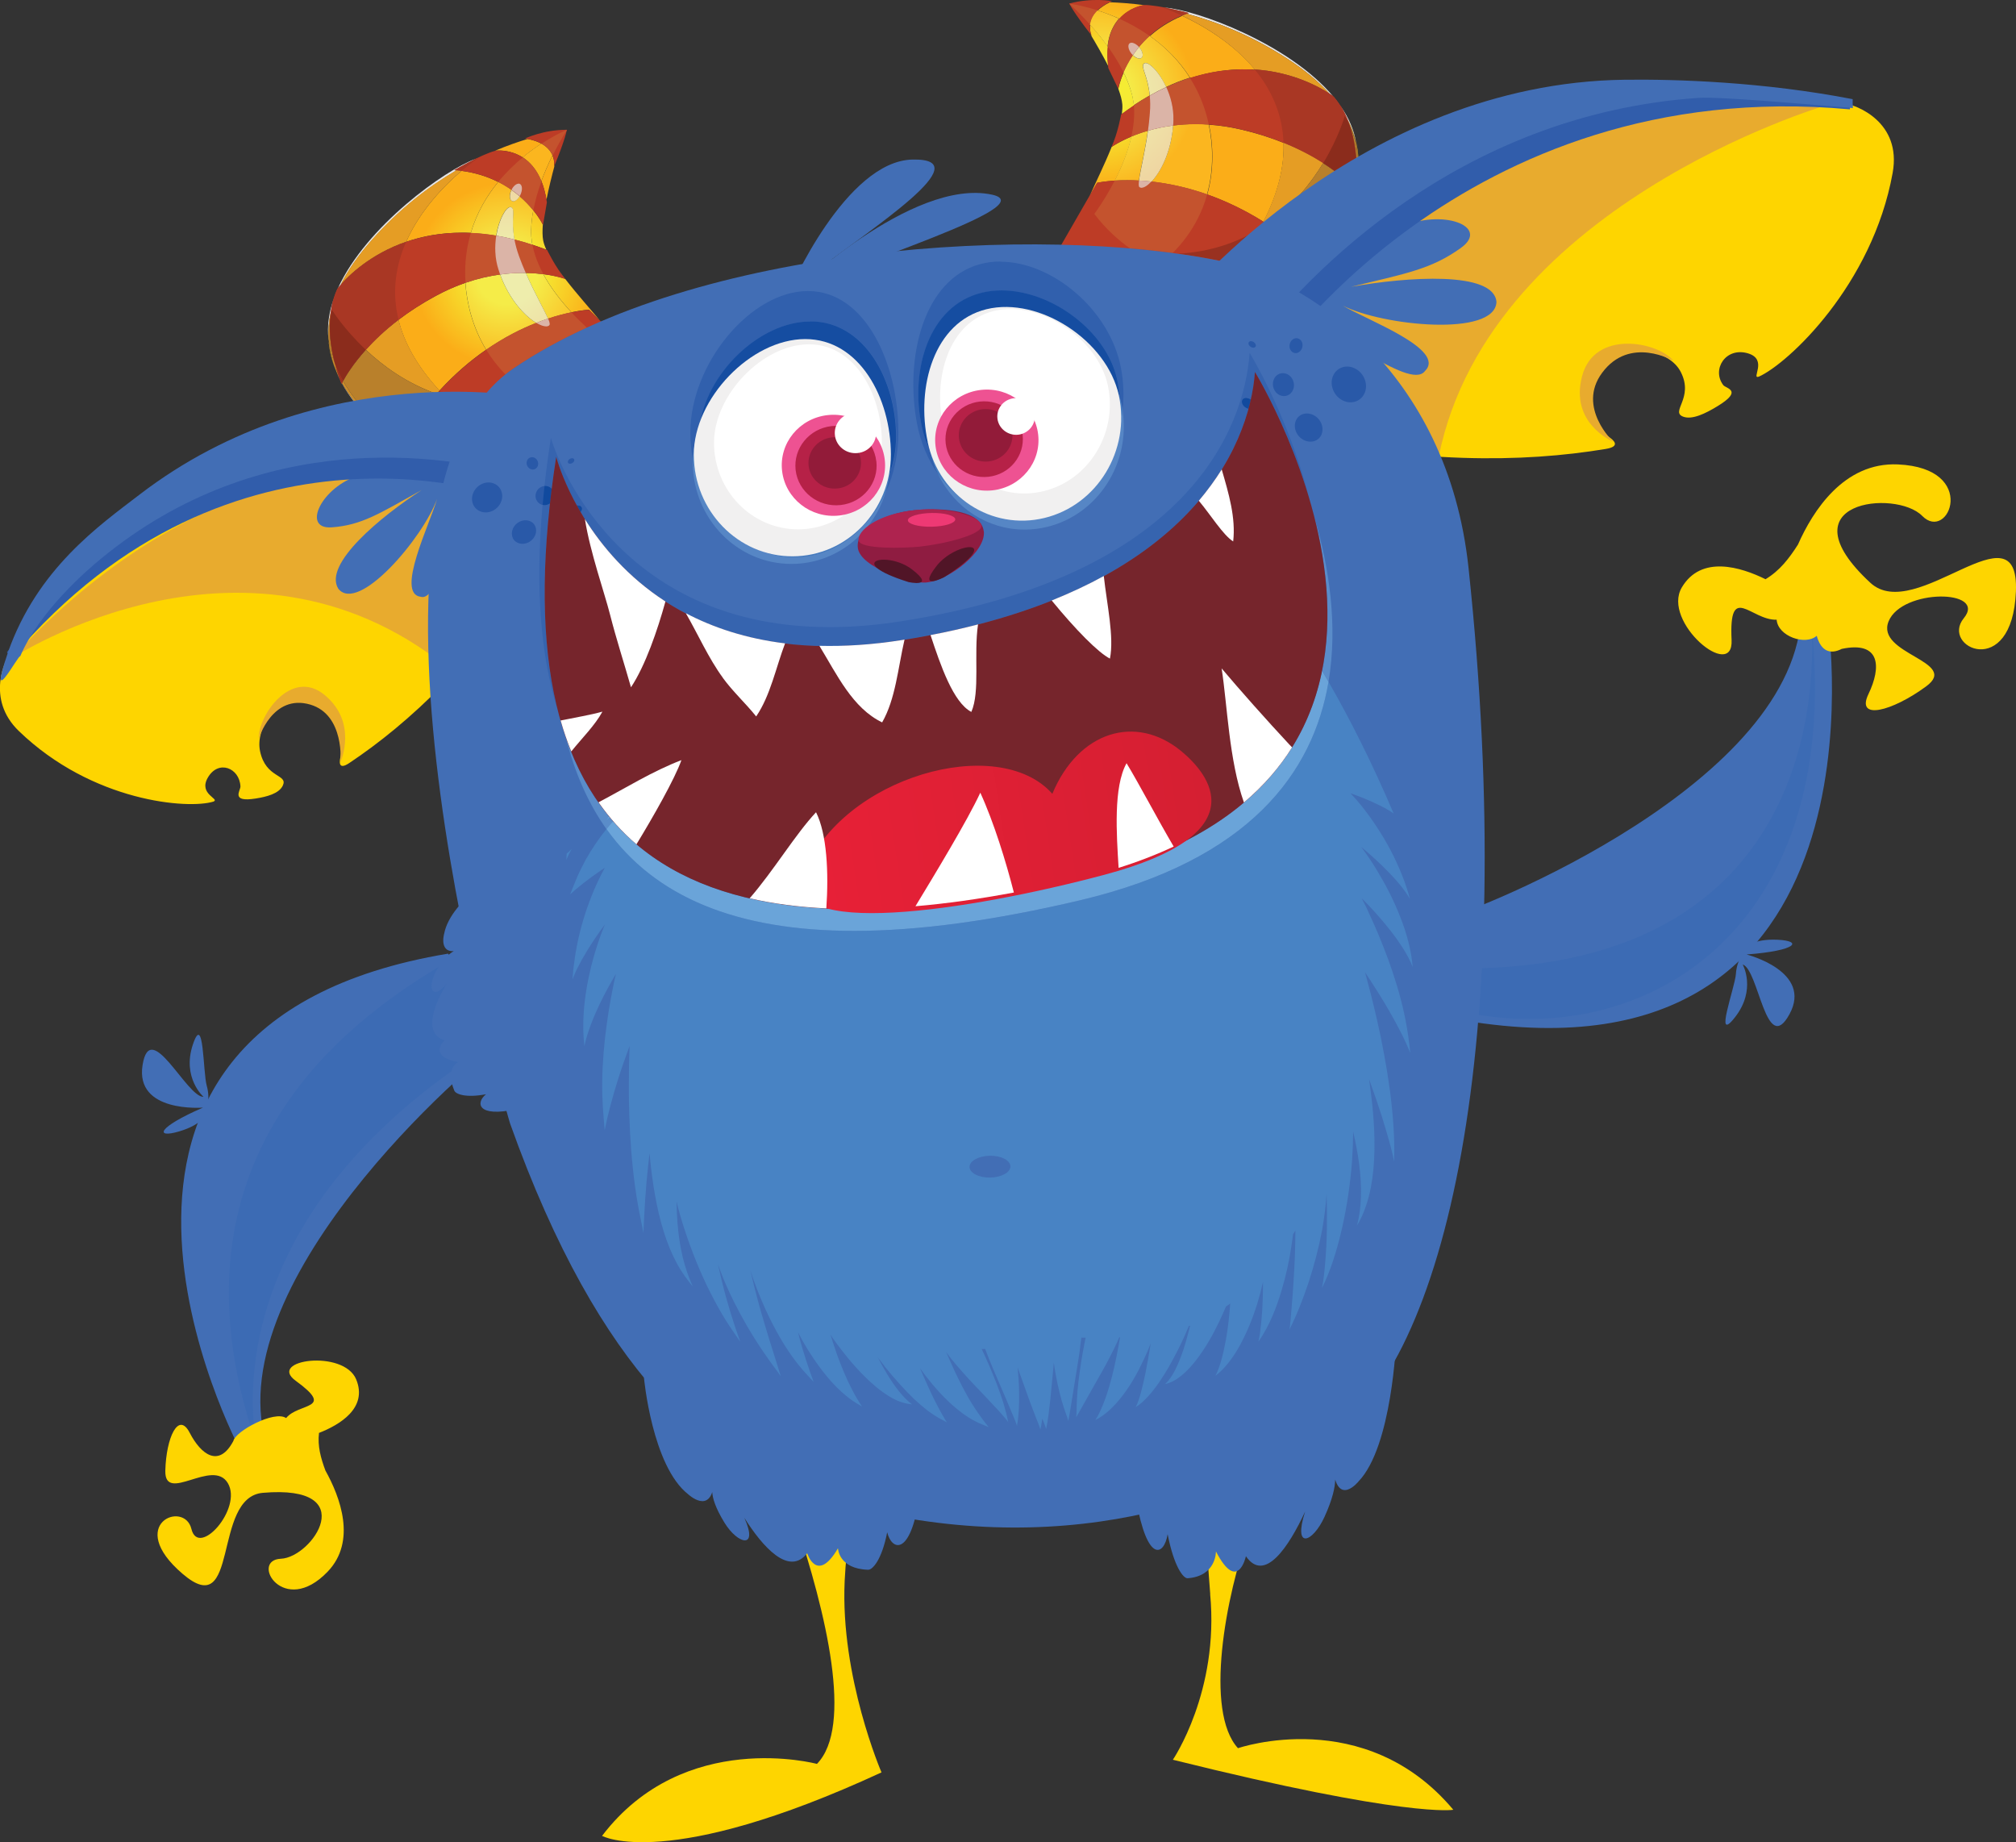 <?xml version="1.0" encoding="UTF-8"?><svg id="Ebene_2" xmlns="http://www.w3.org/2000/svg" xmlns:xlink="http://www.w3.org/1999/xlink" viewBox="0 0 223.28 204.01"><rect x="0" y="0" width="223.28" height="204.01" fill="#333333" stroke="none"/><defs><style>.cls-1{fill:#921b39;}.cls-2{fill:#76252c;}.cls-3{fill:url(#radial-gradient-7);}.cls-4{fill:url(#radial-gradient-10);}.cls-5{fill:#d52960;}.cls-6{fill:#fff;}.cls-7{fill:#8f1c41;}.cls-8{fill:#ae234f;}.cls-9{fill:#993120;}.cls-10{fill:#8b2c1c;}.cls-11{fill:#315dab;}.cls-12{fill:url(#radial-gradient-8);}.cls-13{fill:url(#radial-gradient-5);}.cls-14{fill:url(#radial-gradient-4);}.cls-15{fill:#426eb5;}.cls-16{fill:#5a8cc9;}.cls-17{fill:#e9ebe8;}.cls-18{fill:#467cbf;}.cls-19{fill:#154da1;}.cls-20{fill:url(#radial-gradient-6);}.cls-21{fill:#cfd0d0;}.cls-22{fill:#ee5292;}.cls-23{fill:url(#radial-gradient-12);}.cls-24{fill:url(#radial-gradient);}.cls-25{fill:#f1f0f0;}.cls-26{fill:#fed500;}.cls-27{fill:url(#radial-gradient-13);}.cls-28{fill:#b62147;}.cls-29{fill:#3c6bb4;}.cls-30{fill:#2959a8;}.cls-31{fill:#607282;}.cls-32{fill:#e5e5e5;}.cls-33{fill:#3a73b8;}.cls-34{fill:url(#radial-gradient-15);}.cls-35{fill:url(#radial-gradient-2);}.cls-36{fill:#a93724;}.cls-37{fill:url(#radial-gradient-3);}.cls-38{fill:#114a9e;}.cls-39{fill:#dbb4a7;}.cls-40{fill:#4883c4;}.cls-41{fill:#511527;}.cls-42{fill:#6aa4d9;}.cls-43{fill:#5686c5;}.cls-44{fill:url(#radial-gradient-14);}.cls-45{fill:#bd3c26;}.cls-46{fill:url(#linear-gradient);}.cls-47{fill:#ee3974;}.cls-48{fill:#c4532e;}.cls-49{fill:#e8ab2e;}.cls-50{fill:url(#radial-gradient-11);}.cls-51{fill:url(#radial-gradient-9);}.cls-52{fill:#3160ad;}.cls-53{fill:#3664af;}</style><radialGradient id="radial-gradient" cx="-1152.56" cy="-92.6" fx="-1152.56" fy="-92.6" r=".42" gradientTransform="translate(28795.54 -1723.16) rotate(1) scale(24.9 -24.35) skewX(.14)" gradientUnits="userSpaceOnUse"><stop offset="0" stop-color="#f5ec33"/><stop offset=".32" stop-color="#f5ec33"/><stop offset=".99" stop-color="#fbad18"/><stop offset="1" stop-color="#fbad18"/></radialGradient><radialGradient id="radial-gradient-2" cx="-1152.56" cy="-92.6" fx="-1152.56" fy="-92.6" r=".42" gradientTransform="translate(28795.54 -1723.16) rotate(1) scale(24.9 -24.35) skewX(.14)" gradientUnits="userSpaceOnUse"><stop offset="0" stop-color="#f5ec48"/><stop offset=".32" stop-color="#f5ec48"/><stop offset=".99" stop-color="#fbb61f"/><stop offset="1" stop-color="#fbb61f"/></radialGradient><radialGradient id="radial-gradient-3" cx="-1152.56" cy="-92.6" fx="-1152.56" fy="-92.6" r=".42" gradientTransform="translate(28795.54 -1723.16) rotate(1) scale(24.9 -24.35) skewX(.14)" gradientUnits="userSpaceOnUse"><stop offset="0" stop-color="#e3e324"/><stop offset=".32" stop-color="#e3e324"/><stop offset=".99" stop-color="#e59d24"/><stop offset="1" stop-color="#e59d24"/></radialGradient><radialGradient id="radial-gradient-4" cx="-1152.56" cy="-92.6" fx="-1152.56" fy="-92.6" r=".42" gradientTransform="translate(28795.54 -1723.16) rotate(1) scale(24.9 -24.35) skewX(.14)" gradientUnits="userSpaceOnUse"><stop offset="0" stop-color="#eeedac"/><stop offset=".32" stop-color="#eeedac"/><stop offset=".99" stop-color="#efd6a2"/><stop offset="1" stop-color="#efd6a2"/></radialGradient><radialGradient id="radial-gradient-5" cx="-1152.56" cy="-92.6" fx="-1152.56" fy="-92.6" r=".42" gradientTransform="translate(28795.54 -1723.16) rotate(1) scale(24.9 -24.35) skewX(.14)" gradientUnits="userSpaceOnUse"><stop offset="0" stop-color="#cdcc2b"/><stop offset=".32" stop-color="#cdcc2b"/><stop offset=".99" stop-color="#cd8e2a"/><stop offset="1" stop-color="#cd8e2a"/></radialGradient><radialGradient id="radial-gradient-6" cx="-1152.56" cy="-92.6" fx="-1152.56" fy="-92.6" r=".42" gradientTransform="translate(28795.54 -1723.16) rotate(1) scale(24.9 -24.35) skewX(.14)" gradientUnits="userSpaceOnUse"><stop offset="0" stop-color="#b7b833"/><stop offset=".32" stop-color="#b7b833"/><stop offset=".99" stop-color="#b9802b"/><stop offset="1" stop-color="#b9802b"/></radialGradient><radialGradient id="radial-gradient-7" cx="-1152.56" cy="-92.6" fx="-1152.56" fy="-92.6" r=".42" xlink:href="#radial-gradient-4"/><radialGradient id="radial-gradient-8" cx="-1166.58" cy="-81.12" fx="-1166.58" fy="-81.12" r=".42" gradientTransform="translate(29273.95 8818.65) rotate(20.71) scale(26.06 -25.52) skewX(-.47)" xlink:href="#radial-gradient"/><radialGradient id="radial-gradient-9" cx="-1166.58" cy="-81.12" fx="-1166.58" fy="-81.12" r=".42" gradientTransform="translate(29273.95 8818.65) rotate(20.71) scale(26.06 -25.52) skewX(-.47)" xlink:href="#radial-gradient-2"/><radialGradient id="radial-gradient-10" cx="-1166.58" cy="-81.12" fx="-1166.58" fy="-81.12" r=".42" gradientTransform="translate(29273.95 8818.65) rotate(20.71) scale(26.06 -25.52) skewX(-.47)" xlink:href="#radial-gradient-3"/><radialGradient id="radial-gradient-11" cx="-1166.58" cy="-81.12" fx="-1166.58" fy="-81.12" r=".42" gradientTransform="translate(29273.95 8818.65) rotate(20.71) scale(26.06 -25.52) skewX(-.47)" xlink:href="#radial-gradient-3"/><radialGradient id="radial-gradient-12" cx="-1166.58" cy="-81.12" fx="-1166.58" fy="-81.12" r=".42" gradientTransform="translate(29273.95 8818.65) rotate(20.71) scale(26.06 -25.52) skewX(-.47)" xlink:href="#radial-gradient-4"/><radialGradient id="radial-gradient-13" cx="-1166.58" cy="-81.12" fx="-1166.58" fy="-81.12" r=".42" gradientTransform="translate(29273.95 8818.65) rotate(20.71) scale(26.06 -25.52) skewX(-.47)" xlink:href="#radial-gradient-5"/><radialGradient id="radial-gradient-14" cx="-1166.58" cy="-81.12" fx="-1166.58" fy="-81.12" r=".42" gradientTransform="translate(29273.95 8818.65) rotate(20.71) scale(26.06 -25.52) skewX(-.47)" xlink:href="#radial-gradient-6"/><radialGradient id="radial-gradient-15" cx="-1166.58" cy="-81.12" fx="-1166.58" fy="-81.12" r=".42" gradientTransform="translate(29273.95 8818.65) rotate(20.71) scale(26.06 -25.52) skewX(-.47)" xlink:href="#radial-gradient-4"/><linearGradient id="linear-gradient" x1="-1189.38" y1="-110.27" x2="-1188.96" y2="-110.27" gradientTransform="translate(128032.57 -30432.65) rotate(-8.12) scale(110.12 -110.12)" gradientUnits="userSpaceOnUse"><stop offset="0" stop-color="#e82037"/><stop offset="0" stop-color="#e82037"/><stop offset="1" stop-color="#d51f32"/></linearGradient></defs><g id="Layer_1"><path class="cls-24" d="m46.11,50.49c.16.11.32.22.49.33.01,0,.03,0,.04,0l-.53-.33m-9.73-12.96c.07,1.27.38,2.51.9,3.7-.41-.97-.69-2-.81-3.07-.01-.07-.03-.14-.04-.21-.02-.14-.04-.28-.06-.42m15.17-6.21c-1.05.36-2.14.83-3.26,1.44-1.59.86-2.97,1.76-4.15,2.66.61,2.47,2.01,5.1,4.54,7.84,1.72-1.88,3.47-3.36,5.17-4.53-1.53-2.51-2.15-5.2-2.3-7.41m8.63-.96c.87,1.59,2.03,3.05,3.12,4.22,1.22-.25,1.94-.28,1.94-.28l1.18,1.16c-.95-1.15-2.49-2.86-3.81-4.57-.1-.04-.98-.35-2.43-.53m1.75-.38c.19.27.39.55.59.8-.21-.27-.4-.54-.59-.8m-2.86-6.7c-.31,1.69-.25,2.86-.16,3.48.02.11.04.22.06.34.51.17,1.02.35,1.55.55-.17-.37-.29-.71-.35-1.02-.09-.47-.09-1.07-.04-1.76-.09-.17-.42-.8-1.06-1.59m-7.94-4.36c-1.83,1.56-4.57,4.31-6.14,7.86,1.76-.61,3.83-1.01,6.2-1.01.31,0,.63,0,.96.02.66-2.23,1.77-4.1,3.03-5.64-1.13-.57-2.47-1.02-4.06-1.23m10.08-1.7c-.51,1.02-.91,1.97-1.23,2.84.24.58.43,1.27.56,2.07.26-1.31.6-2.69.93-3.9-.03.08-.06.15-.09.23,0,0,.11-.58-.17-1.25m-2.76-1.82c-1.05.32-2.27.74-3.59,1.3.01,0,.17-.02.43-.02.56,0,1.6.11,2.62.76.72-.6,1.43-1.1,2.07-1.52-.39-.22-.9-.4-1.53-.52"/><path class="cls-45" d="m65.24,34.31s-12.39.48-21.03,15.02l5.85,3.6s15.07-1.48,21.1-12.81l-5.92-5.8"/><path class="cls-45" d="m62.62,30.9s-6.39-2.41-14.34,1.86c-7.94,4.27-10.45,9.76-10.45,9.76,0,0-2.6-5.85-.48-10.52,0,0,7.58-10.42,23.25-4.31,0,0,.91,1.9,2.02,3.21"/><path class="cls-45" d="m60.14,24.9c-.2-.39-2.84-5.54-9.83-6.06,0,0,2.96-1.72,4.54-2.14,0,0,4.81-.72,5.72,5.71l-.43,2.5"/><path class="cls-45" d="m61.37,18.46s.49-2.57-3.22-3.12c0,0,2-.97,4.63-.97,0,0-.14,1-1.42,4.09"/><path class="cls-35" d="m55.39,30.4c-1.18.16-2.47.45-3.84.92.15,2.2.77,4.89,2.3,7.41,1.98-1.37,3.88-2.32,5.54-2.97-1.25-.75-2.97-2.55-4-5.36m2.84-.17c.97,2.21,2.04,4.07,2.46,5.06,1-.33,1.89-.55,2.6-.7-1.09-1.17-2.25-2.63-3.12-4.22-.57-.07-1.22-.13-1.95-.14m-3.05-10.07c-1.26,1.54-2.37,3.41-3.03,5.64.9.04,1.83.14,2.81.3.29-1.81,1.07-3.17,1.56-3.17.05,0,.09.01.13.04.45.27-.08,1.37.33,3.56.65.16,1.31.35,1.99.58-.02-.11-.04-.22-.06-.34-.09-.62-.15-1.79.16-3.48-.39-.48-.89-1.02-1.51-1.56-.2.34-.48.56-.71.56-.05,0-.09,0-.13-.03-.29-.12-.33-.65-.1-1.17.01-.02.02-.05.03-.07-.44-.31-.93-.61-1.47-.88m4.79-4.24c-.64.42-1.35.92-2.07,1.52.77.5,1.53,1.31,2.07,2.63.32-.87.72-1.82,1.23-2.84-.19-.44-.55-.93-1.23-1.3"/><path class="cls-48" d="m63.3,34.58c-.71.14-1.59.36-2.6.7.16.37.22.62.16.72-.07.11-.2.16-.37.16-.27,0-.66-.13-1.1-.4-1.66.65-3.56,1.6-5.54,2.97.57.94,1.28,1.87,2.13,2.73.3-.24.6-.46.91-.67,2.46-1.67,5.18-3.17,8.11-4.5-.5-.46-1.09-1.03-1.7-1.69"/><path class="cls-48" d="m56.98,26.52c.1.55.26,1.17.51,1.86.23.63.48,1.25.74,1.84.73.01,1.38.07,1.95.14-.56-1.04-1-2.14-1.21-3.26-.68-.22-1.34-.42-1.99-.58m-4.83-.73c-.39,1.31-.62,2.74-.63,4.29,0,.39,0,.8.04,1.23,1.37-.47,2.66-.76,3.84-.92-.07-.19-.13-.38-.19-.57-.4-1.27-.42-2.59-.24-3.73-.98-.17-1.92-.26-2.81-.3"/><path class="cls-48" d="m57.9,17.43c-.91.75-1.85,1.66-2.72,2.72.54.27,1.03.57,1.47.88.2-.41.52-.68.78-.68.05,0,.09,0,.13.03.29.12.33.65.1,1.17-.03.07-.06.13-.1.19.62.54,1.12,1.08,1.51,1.56.17-.92.45-2,.9-3.23-.54-1.32-1.3-2.13-2.07-2.63"/><path class="cls-48" d="m62.79,14.37s-1.2.49-2.81,1.54c.68.38,1.04.86,1.23,1.3.44-.89.97-1.84,1.59-2.84"/><path class="cls-32" d="m36.9,33.26c-.48,1.43-.68,2.87-.52,4.28-.05-.94.02-1.91.24-2.9.06-.46.15-.92.28-1.37m15.81-15.69c-3.43,1.22-12.16,7.49-15.27,14.32.06-.08.16-.2.29-.34.79-1.61,1.94-3.27,3.49-5.01,3.06-3.44,6.32-5.91,9.34-7.68-.08,0-.16-.01-.24-.02,0,0,1.15-.67,2.39-1.27"/><path class="cls-37" d="m44.14,35.42c-1.51,1.15-2.7,2.3-3.62,3.32,1.91,1.8,4.54,3.72,7.84,4.87.11-.12.22-.24.32-.36-2.53-2.73-3.93-5.37-4.54-7.84m-7.51-.79c-.22.99-.3,1.96-.24,2.9.02.14.04.28.06.42.01.07.02.14.04.21-.1-.89-.08-1.82.07-2.78.02-.25.04-.5.07-.75m13.93-15.78c-3.02,1.77-6.28,4.24-9.34,7.68-1.54,1.73-2.69,3.4-3.49,5.01.87-1,3.28-3.39,7.26-4.76,1.57-3.55,4.31-6.3,6.14-7.86-.19-.03-.38-.05-.57-.06"/><path class="cls-36" d="m48.68,43.26c-.11.12-.22.24-.32.36.31.11.64.21.96.31-.22-.22-.43-.45-.64-.67"/><path class="cls-36" d="m44.99,26.78c-3.98,1.37-6.38,3.77-7.26,4.76-.13.15-.23.27-.29.34-.21.45-.39.91-.54,1.37-.13.46-.22.91-.28,1.37-.03.25-.06.5-.07.75.06-.35.13-.7.22-1.06,0,0,1.28,2.11,3.75,4.42.92-1.02,2.11-2.17,3.62-3.32-.79-3.2-.26-6.12.85-8.64"/><path class="cls-36" d="m53.01,17.47c-.1.03-.2.06-.3.1-1.25.61-2.39,1.27-2.39,1.27.08,0,.16.01.24.02.2.02.39.04.57.06,1.11-.94,1.88-1.45,1.88-1.45"/><path class="cls-14" d="m57.95,30.22c-.78,0-1.64.05-2.56.18,1.03,2.81,2.75,4.61,4,5.36.46-.18.89-.34,1.31-.47-.42-.99-1.5-2.85-2.46-5.06-.09,0-.19,0-.28,0m-1.43-7.3c-.49,0-1.28,1.36-1.56,3.17.65.11,1.33.25,2.02.43-.41-2.19.12-3.29-.33-3.56-.04-.02-.08-.04-.13-.04"/><path class="cls-39" d="m60.7,35.28c-.42.14-.85.29-1.31.47.44.27.83.4,1.1.4.17,0,.3-.05.37-.16.07-.1,0-.35-.16-.72"/><path class="cls-39" d="m54.96,26.1c-.18,1.14-.17,2.46.24,3.73.06.19.13.38.19.57.92-.13,1.78-.18,2.56-.18.1,0,.19,0,.28,0-.26-.59-.51-1.21-.74-1.84-.25-.69-.41-1.31-.51-1.86-.69-.17-1.36-.32-2.02-.43"/><path class="cls-21" d="m37.88,42.43s0,.02-.01.02c1.53,2.8,4.04,5.09,6.39,6.78,0-.01.01-.02.02-.04-2.85-2.14-5.05-4.38-6.4-6.76m-.6-1.19c.11.26.22.51.35.76-.01-.03-.02-.07-.04-.1-.11-.22-.21-.44-.31-.66"/><path class="cls-13" d="m38,42.2c-.05.1-.09.18-.12.23,1.35,2.38,3.55,4.63,6.4,6.76.03-.04.05-.09.08-.13-2.29-1.74-4.76-4.06-6.36-6.86m-1.52-4.04c.12,1.08.4,2.1.81,3.07.1.22.2.44.31.66-.14-.38-.32-.92-.49-1.58-.27-.69-.48-1.41-.62-2.15"/><path class="cls-9" d="m44.36,49.07s-.05.09-.08.13c0,.01-.01.02-.02.04.84.61,1.67,1.14,2.42,1.59.08,0,.17.01.25.02-.78-.5-1.66-1.09-2.57-1.78"/><path class="cls-9" d="m37.1,40.32c.17.65.35,1.19.49,1.58.01.03.03.07.04.1.08.15.16.31.24.46,0,0,0-.01.01-.02.03-.05.07-.13.12-.23-.35-.61-.65-1.23-.9-1.88"/><path class="cls-9" d="m49.32,43.93c.77.78,1.64,1.57,2.6,2.37.34-.59.7-1.15,1.09-1.69-1.31-.11-2.54-.35-3.69-.68"/><path class="cls-20" d="m40.52,38.74c-1.43,1.59-2.21,2.88-2.52,3.46,1.6,2.8,4.07,5.13,6.36,6.86,1.27-2.1,2.62-3.9,3.99-5.45-3.29-1.15-5.92-3.08-7.84-4.87m-3.97-3.36c-.15.96-.17,1.89-.07,2.78.14.74.35,1.46.62,2.15-.35-1.32-.67-3.09-.55-4.93"/><path class="cls-10" d="m48.35,43.62c-1.37,1.55-2.72,3.35-3.99,5.45.9.69,1.78,1.28,2.57,1.78,1,.07,1.95.17,2.86.29.58-1.75,1.29-3.38,2.13-4.83-.97-.8-1.83-1.59-2.6-2.37-.33-.1-.65-.2-.96-.31"/><path class="cls-10" d="m36.77,34.32c-.09.36-.17.71-.22,1.06-.12,1.84.2,3.62.55,4.93.25.65.56,1.28.9,1.88.31-.57,1.09-1.87,2.52-3.46-2.46-2.31-3.75-4.42-3.75-4.42"/><path class="cls-3" d="m56.65,21.03s-.02.05-.03.07c-.23.52-.19,1.05.1,1.17.04.02.08.03.13.03.23,0,.51-.22.71-.56-.28-.24-.58-.47-.91-.7"/><path class="cls-39" d="m57.43,20.34c-.26,0-.58.27-.78.68.33.23.63.47.91.7.04-.06.07-.12.1-.19.23-.52.19-1.05-.1-1.17-.04-.02-.08-.03-.13-.03"/><path class="cls-12" d="m144.37,30.84l-1.11,1.19s.03.01.04.02c.37-.4.72-.81,1.07-1.21m5.84-15.02c.02.14.04.28.06.42,0,.07.01.14.02.21.18,1.06.19,2.12.07,3.15.17-1.28.13-2.54-.14-3.78m-26.68-.63c-.11.32-.24.64-.37.96.14-.31.26-.64.37-.96m1.78-.07c-1.35.56-2.11,1.09-2.2,1.15-.8,1.99-1.82,4.04-2.42,5.4l.82-1.42s.71-.16,1.95-.24c.73-1.42,1.45-3.12,1.85-4.88m8.58-1.33c.46,2.16.6,4.91-.19,7.74,1.95.69,4.05,1.66,6.22,3.02,1.69-3.29,2.32-6.2,2.23-8.74-1.38-.56-2.96-1.07-4.73-1.48-1.25-.29-2.43-.46-3.54-.53m-9.44-5.78c-.4.93-.55,1.62-.59,1.81.24.65.4,1.23.44,1.71.03.31,0,.68-.05,1.08.45-.33.9-.65,1.34-.94-.01-.11-.02-.23-.04-.34-.08-.62-.34-1.77-1.1-3.31m-3.71-5.29c-.09.72.18,1.25.18,1.25-.05-.07-.1-.13-.15-.2.65,1.08,1.36,2.31,1.97,3.51-.09-.81-.09-1.52-.03-2.14-.55-.76-1.19-1.57-1.96-2.42m10.18-.99c-1.47.62-2.64,1.4-3.57,2.24,1.64,1.15,3.22,2.67,4.47,4.64,2.15-.69,4.15-.96,5.96-.96.42,0,.82.01,1.21.04-2.48-3.01-5.87-4.94-8.07-5.97m-8.02-1.49c-.58.28-1.01.59-1.33.9.73.23,1.55.54,2.41.92,1.17-1.31,2.69-1.5,2.73-1.51-1.43-.19-2.71-.28-3.81-.32"/><path class="cls-45" d="m121.51,20.24s12.08-2.77,24.37,8.97l-4.65,5s-14.93,2.51-23.84-6.83l4.11-7.14"/><path class="cls-45" d="m123.1,16.28s5.5-3.99,14.32-1.95c8.82,2.04,12.74,6.68,12.74,6.68,0,0,.91-6.31-2.41-10.26,0,0-10.15-8.06-23.58,1.92,0,0-.36,2.07-1.07,3.62"/><path class="cls-45" d="m123.85,9.84c.08-.43,1.23-6.08,7.81-8.41,0,0-3.32-.88-4.96-.88,0,0-4.83.57-3.95,6.99l1.1,2.29"/><path class="cls-45" d="m120.91,3.97s-1.18-2.35,2.25-3.85c0,0-2.19-.41-4.73.27,0,0,.41.92,2.49,3.57"/><path class="cls-51" d="m127.14,14.48c-.7.2-1.31.42-1.84.64-.4,1.76-1.12,3.47-1.85,4.88.41-.03.87-.04,1.39-.04.4,0,.84.01,1.3.04.13-1.06.66-3.13.99-5.52m5.33-.74c-.9,0-1.75.06-2.54.16-.22,2.97-1.39,5.16-2.39,6.21,1.78.2,3.87.61,6.15,1.42.79-2.82.65-5.57.19-7.74-.49-.03-.96-.05-1.41-.05m-5.14-9.77c-.44.4-.83.82-1.18,1.23.02.02.03.04.05.06.37.44.47.96.23,1.15-.06.05-.14.07-.23.07-.21,0-.49-.13-.73-.37-.46.68-.79,1.33-1.03,1.89.76,1.54,1.02,2.69,1.1,3.31.01.11.03.23.04.34.59-.39,1.18-.75,1.76-1.08-.21-2.22-1.02-3.14-.66-3.52.05-.05.12-.08.19-.08.51,0,1.56,1.07,2.29,2.66.9-.42,1.77-.76,2.63-1.03-1.25-1.98-2.83-3.49-4.47-4.64m-5.78-2.83c-.55.54-.77,1.1-.83,1.58.77.85,1.42,1.66,1.96,2.42.16-1.41.67-2.39,1.27-3.07-.86-.39-1.68-.69-2.41-.92"/><path class="cls-48" d="m124.85,19.96c-.52,0-.98.02-1.39.04-1.12,2.18-2.26,3.69-2.26,3.69,1.26,1.67,2.69,2.92,3.94,3.81,1.65.14,3.23.31,4.75.51,2.02-2.04,3.2-4.29,3.81-6.49-2.29-.8-4.37-1.22-6.15-1.42-.43.45-.83.7-1.11.7-.09,0-.17-.03-.23-.08-.09-.08-.1-.33-.04-.73-.47-.03-.9-.04-1.3-.04"/><path class="cls-48" d="m127.34,10.58c-.58.33-1.16.68-1.76,1.08.1,1.14-.02,2.31-.28,3.46.53-.22,1.14-.44,1.84-.64.09-.64.16-1.3.21-1.97.05-.73.04-1.37-.01-1.92m4.46-1.97c-.85.27-1.73.61-2.63,1.03.49,1.05.83,2.32.79,3.66,0,.2-.02.4-.03.6.79-.1,1.64-.16,2.54-.16.46,0,.93.02,1.41.05-.09-.42-.19-.82-.3-1.2-.44-1.5-1.06-2.82-1.79-3.97"/><path class="cls-48" d="m123.96,2.07c-.61.68-1.12,1.66-1.27,3.07.77,1.06,1.33,2.03,1.75,2.87.24-.56.58-1.21,1.03-1.89-.05-.05-.1-.1-.15-.16-.37-.44-.47-.96-.22-1.15.06-.05.14-.07.23-.07.24,0,.56.17.82.47.34-.41.73-.83,1.18-1.23-1.13-.79-2.28-1.42-3.36-1.91"/><path class="cls-48" d="m118.42.4c.87.8,1.64,1.58,2.31,2.33.06-.48.27-1.04.83-1.58-1.84-.59-3.13-.75-3.13-.75"/><path class="cls-32" d="m129,.84c1.37.26,2.66.6,2.66.6-.08.03-.15.05-.22.08,3.4.92,7.21,2.44,11.1,4.96,1.96,1.27,3.52,2.57,4.72,3.91.17.11.29.2.37.26-4.86-5.77-14.99-9.53-18.63-9.81"/><path class="cls-4" d="m131.44,1.52c-.18.07-.36.14-.54.21,2.2,1.03,5.58,2.96,8.07,5.97,4.21.28,7.18,1.95,8.29,2.69-1.2-1.34-2.77-2.64-4.72-3.91-3.89-2.51-7.7-4.04-11.1-4.96"/><path class="cls-32" d="m148.53,11.83c.25.41.46.83.64,1.25.48.9.82,1.81,1.03,2.73-.23-1.4-.82-2.74-1.67-3.99"/><path class="cls-50" d="m142.15,15.8c.09,2.54-.54,5.44-2.23,8.74.14.09.27.17.41.26,2.86-1.97,4.86-4.51,6.22-6.75-1.17-.75-2.63-1.54-4.4-2.25m7.03-2.72c.1.23.19.47.27.7.41.89.68,1.77.83,2.66,0-.07-.01-.14-.02-.21-.02-.14-.03-.28-.06-.42-.21-.92-.54-1.83-1.03-2.73"/><path class="cls-36" d="m139.92,24.54c-.14.27-.28.54-.43.81.29-.18.57-.36.84-.55-.14-.09-.27-.18-.41-.26"/><path class="cls-36" d="m138.97,7.7c1.76,2.14,3.07,4.82,3.18,8.1,1.77.72,3.23,1.51,4.4,2.25,1.74-2.87,2.4-5.24,2.4-5.24.19.32.36.65.51.97-.08-.24-.17-.47-.27-.7-.18-.43-.4-.85-.64-1.25-.27-.4-.58-.8-.9-1.19-.08-.06-.21-.15-.37-.26-1.12-.73-4.09-2.41-8.29-2.69"/><path class="cls-36" d="m128.69.82s.89.29,2.21.91c.17-.07.35-.14.54-.21.07-.03.15-.05.22-.08,0,0-1.29-.34-2.66-.6-.11,0-.22-.01-.32-.02"/><path class="cls-23" d="m129.93,13.9c-1.04.13-1.97.34-2.79.58-.33,2.38-.86,4.46-.99,5.52.44.02.9.06,1.39.11,1-1.05,2.16-3.23,2.39-6.21m-3.06-6.92c-.08,0-.14.03-.19.08-.36.38.45,1.3.66,3.52.62-.35,1.23-.66,1.83-.94-.73-1.58-1.78-2.66-2.29-2.66"/><path class="cls-39" d="m126.15,19.99c-.05.4-.05.65.04.73.06.05.14.08.23.08.28,0,.68-.24,1.11-.7-.49-.05-.95-.09-1.39-.11"/><path class="cls-39" d="m129.17,9.65c-.6.28-1.21.59-1.83.94.05.56.07,1.19.01,1.92-.05.67-.12,1.33-.21,1.97.82-.24,1.75-.44,2.79-.58.02-.2.03-.4.03-.6.04-1.33-.31-2.61-.79-3.66"/><path class="cls-21" d="m150.09,20.92c-.65,2.65-2.15,5.39-4.32,8.19.01.01.02.02.03.03,1.8-2.24,3.6-5.11,4.31-8.2,0,0-.01-.01-.02-.02m.25-1.33c-.03.24-.07.48-.12.73,0,.04,0,.07,0,.11.05-.28.1-.56.13-.84"/><path class="cls-27" d="m149.91,20.73c-.77,3.12-2.52,6-4.25,8.28.04.04.07.07.11.11,2.17-2.81,3.67-5.54,4.32-8.19-.04-.05-.1-.11-.18-.19m.37-4.29c.07.75.06,1.49-.01,2.23.01.67-.01,1.24-.04,1.65.05-.24.09-.49.12-.73.12-1.03.11-2.09-.07-3.15"/><path class="cls-9" d="m145.66,29.01c-.89,1.16-1.77,2.16-2.52,2.95.03.01.06.03.08.05.77-.77,1.68-1.74,2.58-2.86-.01-.01-.02-.02-.03-.03-.04-.04-.08-.07-.11-.11m-6.18-3.66c-2.41,1.48-5.38,2.54-9,2.75,1.62.23,3.17.49,4.62.79.57.12,1.17.26,1.78.44,1.03-1.38,1.89-2.71,2.59-3.97"/><path class="cls-9" d="m150.27,18.68c-.07.69-.19,1.38-.36,2.05.08.08.14.15.18.19,0,0,.01.01.02.02.04-.17.07-.34.11-.51,0-.03,0-.07,0-.11.03-.41.06-.97.04-1.65"/><path class="cls-44" d="m146.54,18.06c-1.35,2.23-3.36,4.77-6.22,6.75,1.75,1.13,3.54,2.51,5.33,4.21,1.73-2.27,3.48-5.16,4.25-8.28-.46-.47-1.56-1.52-3.37-2.67m2.91-4.27c.61,1.74.79,3.53.82,4.89.07-.74.08-1.48.01-2.23-.15-.88-.42-1.77-.83-2.66"/><path class="cls-10" d="m140.33,24.8c-.27.19-.55.37-.84.55-.7,1.27-1.56,2.59-2.59,3.97,1.95.56,4.08,1.43,6.25,2.64.75-.79,1.63-1.79,2.52-2.95-1.8-1.69-3.59-3.08-5.33-4.21"/><path class="cls-10" d="m148.94,12.82s-.66,2.37-2.4,5.24c1.81,1.16,2.91,2.2,3.37,2.67.17-.68.29-1.36.36-2.05-.02-1.36-.2-3.15-.82-4.89-.15-.32-.32-.65-.51-.97"/><path class="cls-34" d="m126.15,5.2c-.25.31-.48.61-.68.91.24.23.52.37.73.37.09,0,.17-.02.23-.07.24-.19.14-.71-.23-1.15-.02-.02-.03-.04-.05-.06"/><path class="cls-39" d="m125.33,4.73c-.09,0-.17.02-.23.07-.24.19-.14.71.22,1.15.05.06.1.11.15.16.2-.3.43-.61.68-.91-.26-.29-.58-.47-.82-.47"/><path class="cls-15" d="m87.23,32.79c.18-.83,6.51-14.96,13.82-15.12,7.68-.17-4.63,7.69-10.49,12.23-1.39,1.08-2.42,1.98-2.72,2.54l-.62.35"/><path class="cls-15" d="m87.54,32.62s13.45-12.99,22.34-11.06c5.79,1.26-16,7.77-22.34,11.06"/><path class="cls-15" d="m29.22,158.83c-4.01-18.42,24.61-42.67,26.97-43.79-1.3-1.74-2.65-3.45-4.07-5.11-.59-.69-1.01-1.46-1.27-2.27-1.18-1.49-.89-1.26-.61-1.03.28.23.56.46-.62-1.02-48.07,8.01-23.04,54.91-23.04,54.91l2.64-1.69"/><path class="cls-17" d="m28.33,159.4l-.1.06c.09.27.18.53.27.8,0,0-.08-.3-.17-.86"/><path class="cls-29" d="m48.63,107.05c-10.3,6.22-30.85,21.28-20.4,52.42l.1-.06c-.72-4.27-2.4-23.57,21.7-40.8.21-.75.76-1,.76-1-3.49-.6-1.53-2.4-1.53-2.4-2.43-.77-1.19-3.92.29-6.36-.59.71-1.03,1-1.32,1-.61,0-.55-1.27.21-2.5.06-.1.13-.2.19-.29"/><path class="cls-26" d="m35.33,158.7c-.17,1.43.19,2.75.71,4.15,1.64,2.94,3.48,7.83.25,11.2-4.9,5.11-8.66-1.29-5.18-1.43,3.48-.14,9.03-8.25-2-7.3-5.67.49-2.51,14.45-8.9,8.96-6.39-5.48.2-8.21.99-4.96.79,3.25,5.7-2.28,4.03-5.08-1.67-2.8-7,2.33-6.92-1.36.09-3.69,1.46-6.62,2.7-4.21,1.25,2.41,3.24,3.93,4.84.9.21-1.06,4.54-3.42,5.84-2.53,1.4-1.73,5.51-.89,1.06-4.13-3.2-2.32,5.31-3.52,6.7-.15,1.31,3.18-1.85,5.04-4.13,5.93Z"/><path class="cls-15" d="m22.48,122.66s-7.54.62-6.69-4.71c.85-5.32,4.87,3.55,6.75,3.52,0,0-2.41-2.12-1.18-5.79,1.23-3.68,1.11,3.09,1.54,4.57.43,1.48-.03,3.04-.03,3.04,0,0-.36,1.22-3.04,2.01-2.68.79-2.47-.42,2.65-2.64Z"/><path class="cls-15" d="m199.38,69.4c-2.46,18.68-37.68,32.28-40.28,32.58.64,2.06,1.33,4.11,2.11,6.14.32.84.46,1.71.43,2.55.6,1.79.41,1.48.22,1.17-.19-.31-.37-.62.24,1.17,48.07,8.02,40.34-44.34,40.34-44.34l-3.07.74"/><path class="cls-17" d="m200.54,68.35c.01.12.04.37.07.75h.02c-.03-.25-.05-.5-.08-.75m0-.07s0,.05,0,.07c0-.05,0-.07,0-.07"/><path class="cls-29" d="m200.63,69.1h-.02c.4,5.52,1.06,36.99-36.5,38.12-.09,1.76-.21,3.49-.34,5.17,1.86.3,3.72.45,5.57.45,17.95,0,34.43-14.1,31.29-43.73"/><path class="cls-15" d="m193.47,105.71s7.32,1.86,4.72,6.61c-2.6,4.75-3.39-4.92-5.18-5.51,0,0,1.55,2.77-.85,5.84-2.4,3.07,0-3.28.1-4.81.09-1.53,1.06-2.86,1.06-2.86,0,0,.75-1.04,3.55-.91,2.8.13,2.19,1.2-3.4,1.63Z"/><path class="cls-31" d="m124.48,159.12c.24.09,1.42.59,2.75,1.95.19-.77.48-1.44.86-2.02l-3.62.07Z"/><path class="cls-5" d="m129.96,159.02c1.29,2.4,2.76,7.88,3.5,11.15,1.48-.16,3.22-.81,5.01-.96,1.42-3.89,2.54-8.28,3.45-10.2-.06-.07-.12-.14-.19-.21l-11.77.22Z"/><path class="cls-26" d="m134.04,176.54c-.11-1.21-.35-5.37-.58-6.37,1.48-.16,3.22-.81,5.01-.96-2.79,7.65-5.08,20.31-1.36,24.39,0,0,14.05-4.87,23.85,6.82,0,0-5,.94-31.06-5.54,0,0,5.15-7.56,4.13-18.34Z"/><path class="cls-15" d="m154.63,148.42s-.43,11.75-4.17,15.64c0,0-2.26,2.82-2.79-1.23,0,0,.87,1.08-.96,5.12-1.33,2.93-3.54,3.71-2.16-.56-1.81,3.91-4.49,7.96-6.56,4.95,0,0-.89,4.16-3.32-.53,0,0,.06,2.73-3.13,2.97-.47.04-1.51-1.25-2.22-4.88-.38,2.38-2.24,3.29-3.48-3.77-.38-2.17.07-7.11-5.75-11.2,2.02-14.37,27.42-12.84,34.53-6.51"/><path class="cls-31" d="m94.58,159.67c.41.54.79,1.1,1.15,1.67.15-.59.3-1.16.45-1.7l-1.59.03Z"/><path class="cls-26" d="m90.48,195.34c4.03-4.13,1.05-16.65-2.46-27.13,2.04.1,4.39-.07,6.17.68-.31,2.01-.54,4.1-.64,6.19-.49,10.64,4.08,21.2,4.08,21.2-23.82,11.01-30.95,7.03-30.95,7.03,9.09-11.94,23.8-7.97,23.8-7.97Z"/><path class="cls-5" d="m84.97,159.85c.95,2.44,2.02,5.32,3.04,8.36,2.04.1,4.39-.07,6.17.68.42-2.73.98-5.32,1.54-7.55-.35-.57-.74-1.13-1.15-1.67l-9.61.18Z"/><path class="cls-15" d="m71.32,152.56s.89,9.8,4.91,12.93c0,0,2.44,2.28,2.83-1.11,0,0-.86.93,1.18,4.25,1.48,2.41,3.79,2.98,2.2-.54,2.02,3.21,4.94,6.51,6.96,3.92,0,0,1.07,3.45,3.41-.55,0,0,.05,2.28,3.34,2.38.49.01,1.51-1.09,2.11-4.15.48,1.97,2.44,2.68,3.45-3.26.31-1.82-.34-5.94,5.51-9.54-2.63-11.93-28.8-9.84-35.9-4.32"/><path class="cls-15" d="m56.25,96s-6.31,3.49-7.06,7.41c0,0-.71,2.49,1.71,1.81,0,0-.92-.38-2.46,2.11-1.12,1.81-.73,3.71,1.11,1.5-1.48,2.44-2.72,5.59-.29,6.36,0,0-1.96,1.8,1.53,2.4,0,0-1.53.69-.47,3.2.16.37,1.25.82,3.51.39-1.17.93-.98,2.61,3.37,1.65,1.34-.29,3.89-1.97,8.3,1.4,7.16-5.42-3.12-24.5-9.25-28.24"/><path class="cls-26" d="m196.51,10.74c-2.55-.13-5.33-.11-8.38.1-26.79,1.84-43.42,19.81-49.2,27.24l2.38,9.89c15.57,3.43,27.34,3.27,36.52,1.75,1.83-.3.73-1.06.4-1.31-.43-.34-.81-.74-1.12-1.19-.79-1.16-1.08-2.6-.79-3.96l.04-.21c.28-1.37,1.12-2.58,2.31-3.35,1.19-.77,2.66-1.05,4.05-.77,1.4.28,2.79,1.01,3.43,2.26,1.49,2.9-1.19,4.39.26,4.95,1.01.39,2.53-.38,3.78-1.14,2.94-1.78.96-1.97.67-2.35-1.31-1.72.25-4.25,2.73-3.52,2.26.67.29,2.91,1.21,2.58,3.2-1.42,12.58-10.13,14.82-22.57,1.01-5.61-4-7.54-5.39-7.69-2.74-.31-4.35-.3-5.41-.28-1.17.02-1.67.03-2.3-.39"/><path class="cls-49" d="m202.29,11.65s-38.49,11.27-43.19,40.26l-15.23-16.68s21.77-28.76,58.42-23.58Z"/><path class="cls-15" d="m142.85,35.28c4.13.08,13.22,8.14,14.97,5.81,2.42-2.4-6.48-5.66-9.11-7.25,4.44,2.26,16.86,3.5,17.03-.4-.28-3.46-9.92-2.78-16.1-1.68,6.18-1.49,8.88-1.96,12.14-4.29,3.35-2.39-2.07-4.45-6.78-2.26-9.18,4.26-11.12,5.99-14.23,9.73.45.09.89.1,1.36.11l.72.21Z"/><path class="cls-49" d="m178.69,48.94c-.21-.13-4.83-2.09-3.47-7.28,1.36-5.19,8.38-3.84,10.14-1.69,0,0-4.85-2.86-7.93,1.33-2.82,3.83,1.26,7.64,1.26,7.64Z"/><path class="cls-11" d="m204.89,11.17c-13.81-1.98-45.57-3.08-68.86,22.54l4.35,7.25s21.37-32.79,64.51-28.85c-.02-.31-.02-.62,0-.93Z"/><path class="cls-15" d="m205.19,10.98c-9.94-1.92-19.52-2.22-25.24-2.15-29.27.36-49.04,24.4-49.04,24.4l8.01,4.85c5.78-7.43,22.41-25.4,49.2-27.24,2.15-.15,10.59.58,17.1,1.13-.03-.33-.04-.66-.03-.99Z"/><path class="cls-26" d="m5.82,66.87c1.53-1.63,3.3-3.28,5.33-4.96,17.87-14.75,38.06-11.44,45.72-9.41l3.85,8.75c-7.94,11.9-15.45,18.86-22.05,23.26-1.32.88-1.03-.35-.96-.73.09-.51.11-1.03.06-1.56-.13-1.33-.73-2.57-1.65-3.41l-.14-.13c-.92-.84-2.1-1.24-3.27-1.09-1.16.14-2.24.82-2.97,1.86-.73,1.04-1.21,2.42-.94,3.73.63,3.05,3.13,2.53,2.52,3.82-.43.9-1.8,1.24-3,1.43-2.82.45-1.67-.88-1.69-1.34-.1-2.06-2.46-3-3.62-.96-1.06,1.85,1.4,2.33.63,2.64-2.78.87-13.4.06-21.55-7.81-3.68-3.55-1.56-7.99-.77-8.94,3.27-3.96,4.17-3.82,4.49-5.14"/><path class="cls-49" d="m1.27,72.92s26.61-17.51,49.23,1.8l.76-22.35s-25.24-6.39-49.99,20.55Z"/><path class="cls-15" d="m52.88,52.78c-2.56,2.55-3.92,13.98-6.28,13.31-2.82-.32,1.02-8.09,1.81-10.84-1.57,4.34-8.72,12.73-10.94,9.95-1.7-2.73,4.74-8.02,9.23-10.93-4.7,2.62-6.65,3.89-9.96,4.13-3.4.24-1.1-4.54,3.05-5.75,8.09-2.37,10.25-2.25,14.23-1.35-.23.34-.5.61-.79.9l-.34.59Z"/><path class="cls-49" d="m37.71,84.45c.06-.22,1.91-4.45-1.75-7.48-3.66-3.03-7.36,2.2-7.31,4.85,0,0,1.51-5.03,5.72-3.79,3.84,1.14,3.34,6.42,3.34,6.42Z"/><path class="cls-11" d="m.77,72.23c7.63-9.77,27.03-29.68,55.56-24.72l.02,7.66S25.87,43.84,1.27,72.92c-.16-.24-.33-.47-.5-.69Z"/><path class="cls-15" d="m.87,72.27c3.28-9.33,10.19-14.12,14.55-17.47,20.23-15.54,43.87-10.71,43.87-10.71l-2.42,8.4c-7.66-2.03-27.86-5.34-45.72,9.41-1.44,1.18-6.76,5.74-8.91,10.78-.16-.26-3.69,6.4-1.36-.42Z"/><path class="cls-15" d="m147.12,159.22c-13.77,8.77-34.29,14.04-58.58,5.9-9.75-3.27-22.01-12.54-32.05-40.71,0,0-20.71-69.3.41-83.63,20.12-13.65,58.14-16,78.22-11.89,9.5,1.94,25.2,12.06,27.53,34.03,5.57,52.47-2.52,88.02-15.53,96.31"/><path class="cls-40" d="m147.14,75.5c-1.7,10.07-8.76,19.76-27.47,24.19-9.62,2.28-17.95,3.4-25.07,3.4-13.12,0-22.12-3.82-27.43-11.28-.83,1.03-1.63,2.2-2.3,3.4-.37.68-.71,1.36-.99,2.02-.28.66-.52,1.28-.74,1.82.91-.84,1.98-1.66,3.07-2.42.25-.18.51-.35.77-.52-.31.56-.61,1.17-.9,1.8-.76,1.68-1.43,3.57-1.88,5.44-.46,1.86-.7,3.7-.8,5.11.15-.37.31-.74.48-1.11.19-.36.38-.73.58-1.1.21-.36.42-.73.64-1.09.22-.36.46-.71.69-1.07.39-.59.79-1.15,1.2-1.7-.33.79-.65,1.67-.95,2.63-.55,1.75-1.01,3.73-1.25,5.65-.12.96-.18,1.91-.19,2.79-.02.88.06,1.7.12,2.4.34-1.58.99-3.18,1.72-4.72.56-1.15,1.17-2.27,1.78-3.29-.05.2-.1.4-.15.62-.27,1.32-.62,3.06-.88,5.03-.27,1.95-.46,4.12-.49,6.17-.04,2.05.14,3.99.27,5.49.34-1.7.84-3.56,1.4-5.37.42-1.36.89-2.69,1.36-3.95-.06,1.58-.09,3.47-.08,5.49.03,2.61.16,5.45.45,8.12.14,1.34.32,2.63.53,3.83.2,1.2.46,2.3.63,3.27.1-2.33.24-4.93.53-7.52.05-.44.1-.88.15-1.32.02.22.04.44.06.66.27,2.61.71,5.48,1.52,8.05.4,1.29.9,2.49,1.46,3.51.55,1.03,1.19,1.86,1.75,2.54-.46-1.02-.85-2.12-1.13-3.31-.28-1.18-.46-2.42-.56-3.68-.06-.8-.1-1.61-.11-2.41.24.97.53,2,.87,3.04.77,2.36,1.75,4.81,2.85,6.99.55,1.09,1.12,2.12,1.69,3.04.57.93,1.16,1.72,1.64,2.44-.73-2.03-1.46-4.34-2.04-6.74-.15-.62-.29-1.23-.43-1.85.32.9.7,1.87,1.14,2.83.83,1.83,1.84,3.68,2.88,5.34.52.83,1.04,1.61,1.55,2.32.5.72,1.01,1.35,1.4,1.95-.52-1.73-1.16-3.64-1.73-5.58-.59-1.94-1.12-3.89-1.52-5.66-.05-.21-.1-.42-.15-.62.02.05.03.09.04.15.36,1.17.94,2.68,1.65,4.26.72,1.58,1.6,3.22,2.55,4.64.47.71.97,1.36,1.45,1.93.48.58.97,1.05,1.35,1.5-.54-1.45-1.08-3.06-1.53-4.71-.07-.26-.14-.53-.2-.79.31.6.65,1.22,1.03,1.84.85,1.38,1.87,2.78,2.94,3.92.53.57,1.09,1.07,1.62,1.48.53.42,1.07.71,1.5.98-1.49-2.18-2.69-5.26-3.5-7.98h0c.18.29.37.58.58.86.42.57.89,1.19,1.41,1.81,1.02,1.24,2.23,2.49,3.47,3.46.63.48,1.26.88,1.88,1.16.61.28,1.21.39,1.7.45-1.04-.79-1.94-2-2.76-3.35-.36-.59-.7-1.21-1.03-1.84.51.68,1.14,1.49,1.88,2.33.88,1.01,1.86,2.07,2.88,2.93.51.44,1.01.83,1.51,1.14.49.33.97.54,1.36.77-.65-1.06-1.28-2.25-1.87-3.52-.38-.82-.74-1.65-1.09-2.46.35.49.73.99,1.15,1.5.94,1.16,2.06,2.33,3.21,3.22.57.45,1.15.83,1.71,1.12.55.3,1.09.47,1.53.68-.83-1.03-1.66-2.2-2.38-3.49-.72-1.29-1.37-2.65-1.93-3.92-.13-.3-.26-.6-.39-.89.16.21.32.43.5.66.37.46.78.95,1.22,1.44.86.99,1.83,1.97,2.73,2.93.45.48.89.95,1.31,1.4.4.46.81.88,1.1,1.31-.25-1.33-.71-2.78-1.25-4.18-.54-1.38-1.12-2.74-1.68-3.91.13,0,.25-.01.38-.02.24.67.56,1.44.9,2.25l1.4,3.26.67,1.59c.21.51.43.99.55,1.43.21-1.09.26-2.35.24-3.62,0-.97-.08-1.95-.16-2.87.07.2.14.39.2.59l1.19,3.31.61,1.6c.19.51.41.98.52,1.4.08-.39.15-.8.21-1.22.16.41.33.8.42,1.16.23-1.04.35-2.22.48-3.4l.33-3.41c.01-.19.03-.37.04-.55.16,1.07.36,2.2.63,3.27.15.61.31,1.19.49,1.73.17.54.38,1.03.49,1.46.21-1.07.37-2.23.57-3.4l.55-3.42c.08-.54.17-1.05.21-1.53l.09-.68c0-.06.01-.12.02-.19.16,0,.32,0,.48,0l-.1.48c-.27,1.35-.52,2.87-.69,4.34-.09.73-.15,1.45-.18,2.13-.04.68-.02,1.32-.07,1.86l1.88-3.34c.65-1.16,1.34-2.32,1.9-3.44.29-.56.55-1.11.79-1.62.06-.15.13-.3.19-.45h.09c-.06.37-.13.74-.2,1.13-.26,1.43-.59,2.95-1.01,4.36-.21.71-.44,1.39-.7,2.01-.26.62-.52,1.23-.83,1.65,1.07-.5,2.12-1.52,3.04-2.72.92-1.2,1.69-2.6,2.3-3.91.31-.64.57-1.27.8-1.85-.18,1.14-.39,2.32-.62,3.46-.14.68-.3,1.34-.46,1.95-.17.61-.34,1.2-.59,1.65.94-.58,1.82-1.63,2.6-2.75.78-1.13,1.47-2.38,2.05-3.53.52-1.01.92-1.95,1.24-2.7.05-.02.09-.03.14-.05-.23.95-.49,1.91-.79,2.81-.51,1.47-1.12,2.87-1.97,3.66.31-.06.62-.19.94-.35.31-.17.61-.38.9-.62.59-.48,1.13-1.08,1.63-1.73,1-1.31,1.84-2.79,2.5-4.19.28-.59.53-1.15.76-1.69.16-.11.32-.22.47-.34-.09,1.3-.23,2.65-.46,3.93-.28,1.53-.63,3.03-1.17,4.07,1.01-.75,1.97-2,2.74-3.43.78-1.43,1.41-3.02,1.88-4.51.26-.86.47-1.67.64-2.43,0,.66,0,1.33-.03,1.98-.03.85-.08,1.69-.16,2.47-.08.78-.16,1.53-.32,2.15.82-1.14,1.56-2.68,2.14-4.34.58-1.66,1.03-3.44,1.33-5.09.15-.87.28-1.7.37-2.46.09-.14.18-.27.26-.41,0,1.79-.08,3.71-.2,5.56-.06,1-.13,1.97-.21,2.88-.08.91-.13,1.78-.25,2.52.76-1.49,1.47-3.29,2.11-5.19.63-1.9,1.15-3.92,1.51-5.83.25-1.44.42-2.81.5-4,.04,1.29.05,2.6.03,3.88-.02,1.21-.08,2.39-.17,3.5-.09,1.1-.18,2.15-.38,3.04.93-1.82,1.66-4.16,2.22-6.6.56-2.45.93-5.03,1.11-7.42.08-1.15.12-2.26.13-3.29.27,1.19.51,2.39.66,3.57.33,2.48.29,4.97-.25,6.83.57-.9,1.01-2.04,1.34-3.3.32-1.26.5-2.64.57-4.04.15-2.8-.12-5.65-.46-8.16-.03-.24-.07-.48-.1-.72.28.78.56,1.57.83,2.35.42,1.22.8,2.43,1.13,3.57.33,1.15.64,2.23.81,3.21.1-2.36-.1-5.08-.45-7.81-.37-2.74-.89-5.49-1.45-7.94-.45-1.96-.91-3.74-1.31-5.21.9,1.35,1.82,2.8,2.66,4.25.94,1.64,1.8,3.28,2.34,4.69-.16-1.8-.5-3.88-1.04-5.92-.53-2.05-1.23-4.07-1.93-5.84-.69-1.78-1.4-3.3-1.93-4.45-.18-.36-.34-.67-.48-.94,1.06,1.06,2.15,2.26,3.13,3.51,1.05,1.34,2,2.76,2.52,4.1-.13-1.73-.65-3.72-1.39-5.57-.73-1.87-1.65-3.63-2.58-5.15-.58-.97-1.18-1.83-1.73-2.56.79.65,1.58,1.35,2.33,2.08,1.21,1.18,2.34,2.42,3.06,3.65-.1-.43-.24-.86-.39-1.3-.14-.45-.31-.89-.49-1.34-.17-.45-.37-.9-.58-1.35-.2-.45-.42-.9-.65-1.33-.92-1.76-2.02-3.41-3.13-4.82-.44-.56-.89-1.07-1.33-1.54.49.17.98.36,1.46.55,1.23.51,2.42,1.06,3.31,1.68-2.33-5.46-4.75-10.31-7.23-14.61"/><path class="cls-40" d="m63.3,94.04c-.17.17-.35.33-.54.49-.01.25-.02.48-.03.71.16-.42.35-.81.57-1.19"/><path class="cls-15" d="m111.91,129.16c.01.67-.99,1.22-2.24,1.25-1.25.02-2.27-.5-2.29-1.17-.01-.67.99-1.22,2.24-1.25,1.25-.02,2.27.5,2.28,1.16Z"/><path class="cls-30" d="m146.38,48.06c.29-.77-.12-1.71-.92-2.1-.8-.39-1.68-.09-1.96.68-.29.77.12,1.71.92,2.1.8.39,1.68.09,1.97-.68Z"/><path class="cls-30" d="m143.23,43.13c.24-.64-.05-1.4-.65-1.69-.6-.29-1.28-.02-1.52.62-.24.64.05,1.4.65,1.69.6.29,1.28.02,1.52-.63Z"/><path class="cls-30" d="m151.17,43.45c.37-.98-.13-2.17-1.11-2.65-.98-.49-2.08-.08-2.45.9-.37.98.13,2.17,1.11,2.65.98.48,2.08.08,2.45-.9Z"/><path class="cls-30" d="m143.72,37.47c-.39-.09-.78.2-.88.65-.1.44.13.88.52.97.38.09.78-.2.88-.65.1-.45-.13-.88-.52-.97Z"/><path class="cls-30" d="m138.71,45.22c.28-.14.29-.5.03-.8-.26-.3-.7-.43-.97-.29-.27.14-.28.51-.03.81.26.3.7.43.97.29"/><path class="cls-30" d="m138.96,38.47c.17-.08.17-.3.02-.48-.16-.18-.42-.26-.58-.17-.16.08-.17.3-.01.48.15.18.41.26.58.17Z"/><path class="cls-30" d="m56.79,59.56c-.28-.63.05-1.43.74-1.78.69-.35,1.47-.13,1.75.5.28.63-.05,1.43-.74,1.78-.69.35-1.47.13-1.76-.5Z"/><path class="cls-30" d="m59.4,55.36c-.23-.53,0-1.17.52-1.43.52-.26,1.12-.05,1.36.47.23.53,0,1.17-.51,1.43-.52.26-1.13.05-1.36-.47"/><path class="cls-30" d="m52.41,55.88c-.36-.81.04-1.81.89-2.25.85-.44,1.83-.13,2.19.67.36.81-.04,1.81-.89,2.25-.85.43-1.83.13-2.19-.67Z"/><path class="cls-30" d="m58.78,50.65c.34-.09.7.14.8.51.1.37-.09.73-.43.82-.34.08-.69-.14-.8-.51-.1-.37.09-.74.43-.82Z"/><path class="cls-30" d="m63.46,56.96c-.25-.11-.27-.41-.05-.67.22-.26.6-.38.85-.27.25.11.27.41.05.67-.22.26-.6.38-.85.27"/><path class="cls-30" d="m63.01,51.33c-.15-.06-.16-.24-.03-.4.13-.16.36-.23.51-.16.15.07.16.25.03.4-.13.15-.36.23-.5.16Z"/><path class="cls-26" d="m195.53,64.15c1.58-.95,2.61-2.29,3.6-3.84,1.65-3.73,5.09-9.14,11.06-8.88,9.06.4,5.62,8.69,2.7,5.7-2.92-2.98-15.51-1.63-5.74,7.41,5.03,4.65,16.53-8.93,16.12.97-.41,9.9-8.41,6.17-5.77,2.95,2.63-3.21-6.85-3.3-8.33.35-1.48,3.65,7.94,4.42,4.16,7.2-3.78,2.78-7.82,3.82-6.39.85,1.43-2.97,1.36-5.91-2.96-5-1.23.63-2.28.31-2.77-1.45-1.24,1.11-4.3.06-4.44-1.78-2.85.09-5.3-4.21-4.99,2.25.22,4.63-7.78-2-5.51-5.83,2.15-3.62,6.54-2.25,9.26-.91Z"/><path class="cls-53" d="m60.91,55.74s-.1.06-.15.09c-.15.08-.31.11-.47.11-.07,0-.13,0-.2-.02-.79,8.89-.28,16.44,1.64,22.61-1.57-6.31-1.82-13.93-.83-22.8m77.5-16.64c-.6,8.31-6.77,24.69-38.52,29.7-2.86.45-5.52.66-7.99.66-24.98,0-30.88-20.95-30.88-20.95-.28,1.82-.52,3.59-.71,5.32.02,0,.05,0,.07,0,.27,0,.53.11.72.32.15-1.16.31-2.34.5-3.54,0,0,.59,2.31,2.3,5.4.05-.01.1-.02.15-.02.07,0,.14.01.21.04.25.11.27.41.05.67,0,0,0,0,0,0,3.63,6.19,11.56,14.86,27.56,14.86,2.46,0,5.12-.21,7.97-.66,27.14-4.28,36.05-16.88,38.44-25.63-.2-.04-.4-.16-.54-.33-.26-.3-.25-.66.03-.81.08-.04.16-.06.26-.06.17,0,.35.06.51.17.25-1.1.39-2.12.46-3.05,0,0,3.57,5.81,5.95,13.77-2.32-9.01-6.53-15.86-6.53-15.86"/><path class="cls-38" d="m138.02,44.07c-.09,0-.18.02-.26.06-.27.14-.28.51-.03.81.15.17.35.28.54.33.09-.35.18-.69.25-1.02-.16-.11-.35-.17-.51-.17"/><path class="cls-38" d="m60.38,53.81s-.05,0-.07,0c-.08.71-.15,1.41-.21,2.11.06.01.13.02.2.02.16,0,.32-.04.47-.11.05-.03.1-.06.15-.09.06-.53.12-1.07.19-1.61-.19-.2-.45-.32-.72-.32"/><path class="cls-38" d="m64.05,55.97c-.05,0-.1,0-.15.02.13.23.26.47.4.71,0,0,0,0,0,0,.22-.26.2-.56-.05-.67-.06-.03-.13-.04-.21-.04"/><path class="cls-16" d="m62.67,81.68c.98,3.9,2.47,7.28,4.5,10.14.11-.14.22-.27.33-.4.14-.16.28-.31.41-.46-.13-.15-.26-.3-.38-.45-.13.11-.26.23-.39.35.1-.16.2-.31.29-.47-2.03-2.47-3.61-5.38-4.76-8.71m82.93-24.32c1.32,5.24,1.98,11.18.83,16.92.24.4.48.8.71,1.21,1.06-6.29.04-12.73-1.54-18.13"/><path class="cls-42" d="m67.43,90.39c-.1.16-.2.31-.29.47.13-.12.26-.24.39-.35-.03-.04-.06-.08-.1-.12m78.99-16.11c-1.95,9.68-9.07,18.8-26.98,23.05-9.48,2.25-17.74,3.35-24.84,3.35-12.28,0-21.08-3.3-26.69-9.73-.14.15-.28.3-.41.46-.11.13-.22.26-.33.4,5.31,7.46,14.31,11.28,27.43,11.28,7.12,0,15.46-1.13,25.07-3.4,18.72-4.44,25.77-14.13,27.47-24.19-.24-.41-.47-.81-.71-1.21"/><path class="cls-2" d="m61.6,50.59s6.49,25.32,38.24,20.31c31.75-5.01,38.55-21.4,39.15-29.71,0,0,27.6,44.97-19.54,56.15-47.14,11.17-64.2-5.88-57.85-46.75"/><path class="cls-46" d="m89.08,96.63c4.19-10.59,21.49-15.49,27.47-8.72,2.88-6.92,9.25-8.89,14.3-4.71,3.02,2.5,8.55,9.12-8.55,13.68-14.97,3.99-36.18,7.22-33.22-.25Z"/><path class="cls-6" d="m132.77,55.45c1.32,1.57,2.69,3.81,3.81,4.51.3-2.63-.49-5.3-1.27-7.97-.72,1.15-1.56,2.31-2.54,3.47Z"/><path class="cls-6" d="m90.38,89.95c-2.32,2.48-4.64,6.4-7.35,9.53,2.6.6,5.43.97,8.49,1.12.27-3.97.07-8.24-1.14-10.65Z"/><path class="cls-6" d="m63.27,83.22c1.2-1.49,2.64-2.91,3.45-4.41-1.33.37-2.97.64-4.63.98.34,1.2.74,2.34,1.18,3.43Z"/><path class="cls-6" d="m69.89,76.1c1.58-2.37,2.94-6.33,3.81-9.49-4.2-2.72-7.05-6.14-8.92-9.12.59,3.71,2.16,8.11,2.79,10.59.68,2.68,1.56,5.38,2.31,8.02Z"/><path class="cls-6" d="m122.93,72.94c.48-2.4-.33-5.97-.68-9.15-1.74.96-3.66,1.86-5.77,2.71,2.63,3.21,5.16,5.79,6.46,6.44Z"/><path class="cls-6" d="m124.77,84.52c-1.47,2.64-1.11,7.86-.88,11.59,2.23-.7,4.25-1.49,6.1-2.36-1.78-3.02-3.84-6.96-5.22-9.23Z"/><path class="cls-6" d="m143.1,82.76c-.1-.11-.2-.21-.32-.33-2.47-2.65-5.52-6.08-7.48-8.41.63,4.04.81,10.14,2.47,14.85,2.23-1.89,3.98-3.94,5.33-6.1Z"/><path class="cls-6" d="m108.57,87.79c-1.41,3.06-5.06,9.07-7.18,12.57,3.41-.29,7.04-.8,10.9-1.52-.86-3.37-2.21-7.77-3.72-11.06Z"/><path class="cls-6" d="m80.05,75.06c1.14,1.56,2.54,2.83,3.7,4.28,1.59-2.34,2.18-5.41,3.2-8.09-4.33-.53-7.96-1.75-10.99-3.34,1.36,2.36,2.51,4.98,4.1,7.15Z"/><path class="cls-6" d="m70.49,93.5c1.82-2.98,4.25-7.25,4.98-9.32-3.17,1.21-6.15,3.07-9.18,4.67,1.21,1.73,2.6,3.29,4.2,4.65Z"/><path class="cls-6" d="m108.32,69.15c-1.66.43-3.41.83-5.26,1.18,1.11,3.36,2.52,7.47,4.52,8.51.99-2.26.25-6.36.74-9.69Z"/><path class="cls-6" d="m97.7,80c1.49-2.6,1.75-5.99,2.48-9.17-.12.02-.22.04-.34.06-3.3.52-6.31.7-9.09.63,1.95,3.19,3.66,6.89,6.95,8.48Z"/><path class="cls-52" d="m89.48,32.23h0c-6.36,0-13.03,8.07-13.02,15.69,0,1.05.1,2.07.29,3.05.03-1.2.29-2.42.74-3.59.63-5.9,6.59-11.77,12.29-11.78h.01c6.02,0,9.47,6.56,9.48,12.78,0,1.47-.27,2.87-.76,4.16-.08.68-.22,1.34-.41,1.98.9-1.97,1.41-4.23,1.4-6.63-.01-7.62-3.65-15.66-10.01-15.66"/><path class="cls-19" d="m89.77,35.6h-.01c-5.7,0-11.66,5.88-12.29,11.78,1.84-4.83,6.81-8.98,11.6-8.99h.01c6.02,0,9.47,6.56,9.48,12.78,0,.46-.03.92-.08,1.36.49-1.29.76-2.69.76-4.16,0-6.22-3.46-12.78-9.48-12.78"/><path class="cls-43" d="m76.73,50.97c0,.08,0,.15,0,.23,0,6.21,4.9,11.25,10.92,11.25h.01c4.9,0,9.04-3.34,10.42-7.93-1.95,4.28-5.74,7.18-10.1,7.18h-.01c-5.48,0-10.07-4.59-11.24-10.73"/><path class="cls-18" d="m77.47,47.38c-.45,1.17-.71,2.39-.74,3.59,1.17,6.14,5.76,10.73,11.24,10.73h.01c4.36,0,8.15-2.91,10.1-7.18.19-.64.33-1.3.41-1.98-1.6,4.17-5.53,7.11-10.14,7.12h-.01c-6.02,0-10.91-5.03-10.92-11.25,0-.34.02-.69.05-1.03"/><path class="cls-33" d="m89.09,38.39h-.01c-4.79,0-9.76,4.16-11.6,8.99-.04.34-.06.69-.05,1.03,0,6.21,4.9,11.25,10.92,11.25h.01c4.61,0,8.54-2.95,10.14-7.12.05-.45.08-.9.08-1.36,0-6.22-3.46-12.78-9.48-12.78"/><path class="cls-25" d="m98.67,50.33c0,6.22-4.87,11.27-10.9,11.28-6.03,0-10.92-5.03-10.93-11.25,0-6.22,6.31-12.8,12.34-12.81,6.03,0,9.48,6.56,9.49,12.78Z"/><path class="cls-6" d="m97.67,49.02c0,5.3-4.15,9.6-9.28,9.6-5.13,0-9.3-4.28-9.31-9.58,0-5.3,5.37-10.9,10.51-10.91,5.13,0,8.08,5.59,8.08,10.88Z"/><path class="cls-22" d="m97.99,50.9c.36,3.07-1.9,5.84-5.04,6.19-3.14.35-5.97-1.86-6.33-4.93-.36-3.07,1.9-5.84,5.04-6.19,3.14-.35,5.97,1.86,6.33,4.93Z"/><path class="cls-28" d="m97.06,51.07c.28,2.41-1.49,4.59-3.96,4.86-2.47.27-4.7-1.46-4.98-3.87-.28-2.41,1.5-4.59,3.96-4.87,2.47-.27,4.69,1.46,4.97,3.88Z"/><path class="cls-1" d="m95.34,50.95c.18,1.56-.97,2.97-2.56,3.14-1.6.18-3.04-.94-3.22-2.5-.18-1.56.97-2.97,2.56-3.15,1.6-.18,3.04.95,3.22,2.51Z"/><path class="cls-6" d="m97.02,47.7c.14,1.23-.76,2.34-2.02,2.47-1.26.14-2.39-.74-2.53-1.97-.14-1.23.76-2.34,2.02-2.47,1.25-.14,2.39.74,2.53,1.97Z"/><path class="cls-52" d="m110.78,28.96c-.77,0-1.53.1-2.26.3-6.24,1.7-8.34,10.36-6.96,17.64.41,2.15,1.24,4.06,2.36,5.64-.38-.8-.68-1.66-.88-2.57,0-.02,0-.04-.01-.06-.41-.82-.72-1.72-.93-2.66-1.32-6.11.69-13.39,6.67-14.82.7-.17,1.43-.25,2.17-.25,5.53,0,11.63,4.49,12.8,9.88.14.63.22,1.26.25,1.88.09.29.17.58.23.88.04.2.08.4.11.61.17-1.53.12-3.11-.18-4.69-1.22-6.42-7.6-11.76-13.37-11.76"/><path class="cls-19" d="m110.93,32.16c-.74,0-1.47.08-2.17.25-5.97,1.43-7.99,8.71-6.67,14.82.2.95.52,1.84.93,2.66-1.27-6.05.71-13.23,6.54-14.65.69-.17,1.4-.25,2.12-.25,5.11,0,10.73,3.98,12.3,8.93-.03-.62-.11-1.25-.25-1.88-1.17-5.39-7.28-9.88-12.8-9.88"/><path class="cls-43" d="m124.33,45.41c-.62,5.48-4.09,10.23-8.97,11.56-.89.24-1.78.36-2.66.36-3.44,0-6.65-1.81-8.79-4.81,1.8,3.75,5.51,6.13,9.57,6.13.82,0,1.66-.1,2.49-.3,5.65-1.37,9.29-7.09,8.35-12.95"/><path class="cls-18" d="m123.98,43.93c.27,5.44-3.31,10.49-8.67,11.78-.85.2-1.71.3-2.54.3-4.12,0-7.89-2.37-9.74-6.11,0,.02,0,.04.01.06.2.91.49,1.77.88,2.57,2.14,3,5.35,4.81,8.79,4.81.87,0,1.76-.12,2.66-.36,4.88-1.33,8.35-6.08,8.97-11.56-.03-.2-.07-.4-.11-.61-.06-.3-.14-.59-.23-.88"/><path class="cls-33" d="m111.69,35c-.72,0-1.43.08-2.12.25-5.83,1.42-7.81,8.6-6.54,14.65,1.85,3.74,5.62,6.11,9.74,6.11.84,0,1.69-.1,2.54-.3,5.36-1.28,8.95-6.34,8.67-11.78-1.57-4.95-7.19-8.93-12.3-8.93"/><path class="cls-25" d="m102.74,48.95c1.3,6.06,7.09,9.83,12.94,8.41,5.85-1.42,9.54-7.49,8.24-13.56-1.3-6.06-8.8-10.98-14.65-9.56-5.85,1.42-7.82,8.64-6.52,14.71Z"/><path class="cls-6" d="m104.44,47.13c1.12,5.24,6.11,8.49,11.15,7.26,5.04-1.23,8.22-6.47,7.11-11.7-1.12-5.24-7.59-9.48-12.63-8.25-5.04,1.23-6.74,7.46-5.62,12.7Z"/><path class="cls-22" d="m103.61,49.37c.36,3.07,3.19,5.28,6.33,4.93,3.14-.35,5.4-3.12,5.04-6.19-.36-3.07-3.19-5.28-6.33-4.93-3.14.35-5.4,3.12-5.04,6.19Z"/><path class="cls-28" d="m104.74,49.11c.27,2.3,2.39,3.95,4.74,3.69,2.35-.26,4.04-2.34,3.78-4.64-.27-2.3-2.39-3.95-4.74-3.69-2.35.26-4.04,2.34-3.78,4.64Z"/><path class="cls-1" d="m106.21,48.54c.18,1.6,1.66,2.74,3.29,2.56,1.63-.18,2.8-1.62,2.62-3.22-.19-1.6-1.66-2.74-3.29-2.56-1.63.18-2.81,1.62-2.62,3.22Z"/><path class="cls-6" d="m110.47,46.35c.13,1.11,1.16,1.91,2.3,1.79,1.14-.13,1.96-1.13,1.83-2.25-.13-1.11-1.16-1.91-2.3-1.79-1.14.13-1.96,1.13-1.83,2.24Z"/><path class="cls-7" d="m108.96,58.82c.28,2.2-3.8,5.46-6.42,5.69-1.55.14-7.25-1.63-7.53-3.83-.28-2.2,3.1-3.88,6.29-4.18,3.55-.33,7.38.13,7.65,2.32Z"/><path class="cls-8" d="m108.7,58.2c.13,1.03-4.27,2.07-6.88,2.34-1.55.16-6.6.33-6.73-.7-.13-1.02,1.97-2.91,6.35-3.36,3.54-.37,7.13.69,7.26,1.71Z"/><path class="cls-41" d="m100.62,64.46s3.1.68.39-1.4c-2.7-2.08-7.67-.9-.39,1.4Z"/><path class="cls-41" d="m104.57,63.92s-3.03,1.59-.87-1.21c2.16-2.81,7.76-3.22.87,1.21Z"/><path class="cls-47" d="m105.8,57.52c0,.42-1.16.78-2.61.81-1.45.03-2.63-.29-2.64-.71,0-.42,1.16-.78,2.61-.81,1.45-.03,2.63.29,2.64.71Z"/></g></svg>